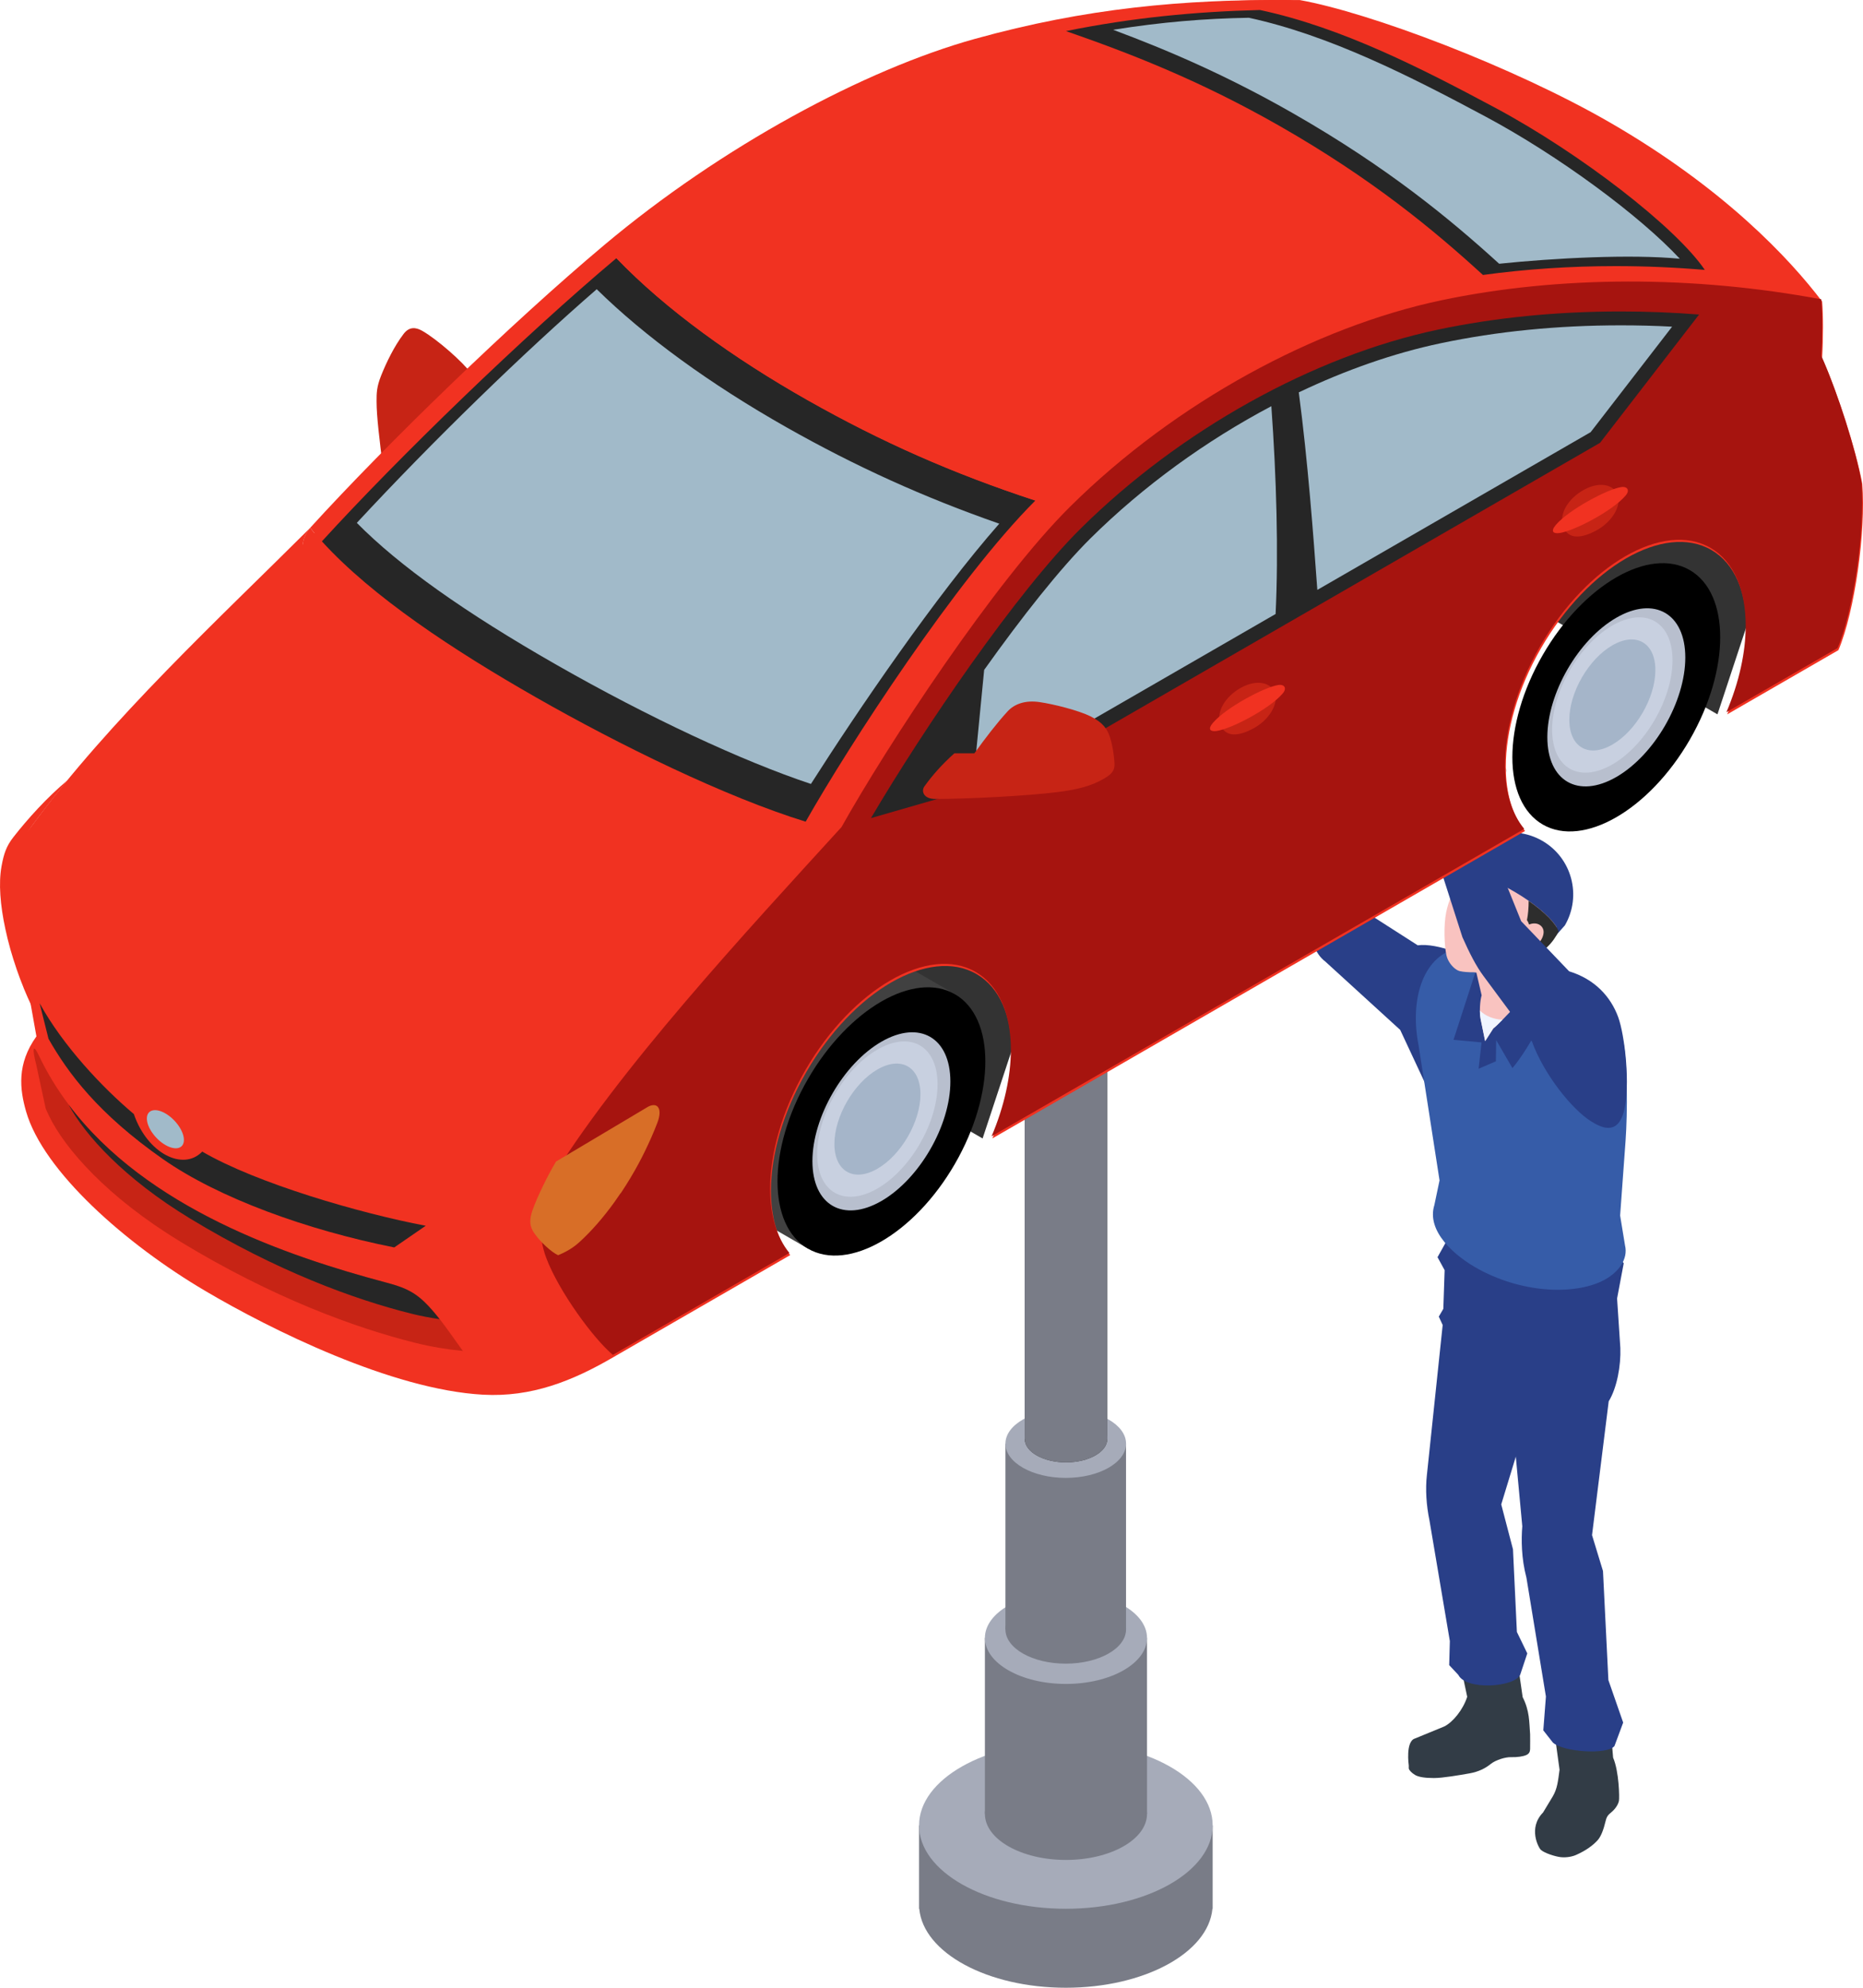 <svg width="60" height="64" viewBox="0 0 60 64" fill="none" xmlns="http://www.w3.org/2000/svg">
<path d="M29.599 58.775V61.459H29.606C29.738 62.875 31.801 64 34.327 64C36.852 64 38.916 62.875 39.047 61.459H39.055V58.775H29.599Z" fill="#797C87"/>
<path d="M34.327 61.457C36.938 61.457 39.055 60.255 39.055 58.773C39.055 57.29 36.938 56.088 34.327 56.088C31.715 56.088 29.599 57.29 29.599 58.773C29.599 60.255 31.715 61.457 34.327 61.457Z" fill="#A6ABB9"/>
<path d="M36.941 52.735H31.72V58.403H36.941V52.735Z" fill="#797C87"/>
<path d="M34.33 54.218C35.772 54.218 36.941 53.554 36.941 52.736C36.941 51.917 35.772 51.254 34.33 51.254C32.889 51.254 31.72 51.917 31.72 52.736C31.72 53.554 32.889 54.218 34.33 54.218Z" fill="#A6ABB9"/>
<path d="M34.33 59.885C35.772 59.885 36.941 59.221 36.941 58.403C36.941 57.584 35.772 56.92 34.33 56.92C32.889 56.92 31.72 57.584 31.72 58.403C31.72 59.221 32.889 59.885 34.33 59.885Z" fill="#797C87"/>
<path d="M36.265 46.482H32.381V52.463H36.265V46.482Z" fill="#797C87"/>
<path d="M34.324 47.584C35.397 47.584 36.266 47.09 36.266 46.481C36.266 45.872 35.397 45.378 34.324 45.378C33.251 45.378 32.381 45.872 32.381 46.481C32.381 47.09 33.251 47.584 34.324 47.584Z" fill="#A6ABB9"/>
<path d="M34.324 53.565C35.397 53.565 36.266 53.072 36.266 52.462C36.266 51.853 35.397 51.36 34.324 51.36C33.251 51.36 32.381 51.853 32.381 52.462C32.381 53.072 33.251 53.565 34.324 53.565Z" fill="#797C87"/>
<path d="M35.66 32.973H33.001V46.328H35.66V32.973Z" fill="#333333"/>
<path d="M34.333 47.084C35.067 47.084 35.662 46.746 35.662 46.329C35.662 45.912 35.067 45.574 34.333 45.574C33.598 45.574 33.003 45.912 33.003 46.329C33.003 46.746 33.598 47.084 34.333 47.084Z" fill="#333333"/>
<path d="M35.66 32.973H33.001V46.328H35.66V32.973Z" fill="#797C87"/>
<path d="M34.333 47.084C35.067 47.084 35.662 46.746 35.662 46.329C35.662 45.912 35.067 45.574 34.333 45.574C33.598 45.574 33.003 45.912 33.003 46.329C33.003 46.746 33.598 47.084 34.333 47.084Z" fill="#797C87"/>
<path d="M42.727 26.793C42.951 26.486 43.971 26.486 44.321 26.835L44.088 29.43L45.66 30.436C46.289 30.352 47.365 30.793 47.981 31.184L46.024 35.15L45.095 33.16L42.684 30.96C42.348 30.709 42.202 30.233 42.243 29.829L42.728 26.793H42.727Z" fill="#293F88"/>
<path d="M49.28 55.855C49.247 55.419 49.265 55.092 49.037 54.638C49.035 54.619 49.035 54.6 49.03 54.581L48.636 51.849L46.725 52.142L47.253 54.632C47.118 55.051 46.793 55.448 46.515 55.587L45.575 55.973C45.258 56.063 45.371 56.842 45.371 56.842V56.946C45.389 56.999 45.459 57.08 45.574 57.149C45.69 57.218 45.905 57.248 46.183 57.248C46.462 57.248 47.006 57.155 47.331 57.097C47.621 57.045 47.835 56.936 48.009 56.796C48.183 56.657 48.496 56.571 48.658 56.576C48.867 56.582 49.053 56.553 49.157 56.507C49.261 56.46 49.275 56.385 49.279 56.315C49.283 56.221 49.279 55.86 49.279 55.857L49.28 55.855Z" fill="#323C46"/>
<path d="M46.59 39.954L46.297 40.478L46.526 40.896L46.484 42.141L46.338 42.391L46.463 42.662L45.954 47.497C45.903 47.949 45.937 48.469 46.038 48.955L46.694 52.838L46.673 53.613L46.967 53.927C47.218 54.429 48.757 54.33 48.958 53.927L49.188 53.235L48.853 52.544L48.727 49.883L48.349 48.438L50.278 42.12L46.588 39.953L46.59 39.954Z" fill="#293F88"/>
<path d="M51.952 56.592L51.794 54.709L49.949 54.96L50.227 56.981C50.178 57.344 50.157 57.587 50.008 57.84L49.696 58.357C49.205 58.857 49.55 59.492 49.625 59.56C49.737 59.663 50.09 59.778 50.273 59.796C50.456 59.814 50.645 59.776 50.763 59.722C51.076 59.583 51.297 59.421 51.45 59.254C51.557 59.136 51.64 58.931 51.714 58.62C51.737 58.522 51.768 58.453 51.875 58.367C52.024 58.248 52.118 58.098 52.14 57.979C52.158 57.885 52.146 57.041 51.952 56.591V56.592Z" fill="#323C46"/>
<path d="M48.305 43.88L48.59 44.449L49.027 49.142C48.993 49.561 48.993 50.164 49.161 50.8L49.788 54.624L49.704 55.713L50.011 56.104C50.336 56.411 51.773 56.509 51.996 56.216L52.276 55.462L51.8 54.094L51.626 50.583L51.273 49.427L51.81 45.119C52.078 44.683 52.206 43.967 52.185 43.4L52.08 41.808L52.294 40.673L51.901 40.2L47.889 40.766" fill="#293F88"/>
<path d="M52.336 40.101L52.178 39.137L52.353 36.732C52.42 35.794 52.417 34.224 52.283 33.544L50.098 31.863L48.992 31.277L47.029 30.513C45.856 30.707 45.386 32.133 45.688 33.665L46.362 38.005L46.195 38.801C45.934 39.634 46.837 40.443 47.641 40.875C49.14 41.681 50.818 41.677 51.68 41.204C52.127 40.959 52.442 40.539 52.336 40.1V40.101Z" fill="#365CA8"/>
<path d="M47.714 33.563L46.812 33.479L47.485 31.401C47.756 30.483 49.392 30.515 49.78 31.27L50.099 31.862C50.073 32.16 49.265 33.741 48.71 34.39L48.186 33.489L48.176 34.171L47.62 34.411L47.715 33.563H47.714Z" fill="#293F88"/>
<path d="M44.136 26.838C43.802 27.016 43.092 26.931 42.891 26.747L42.828 26.314C43.088 26.077 43.903 26.091 44.252 26.344L44.136 26.837V26.838Z" fill="#293F88"/>
<path d="M44.107 24.57C44.201 24.831 44.199 25.263 44.131 25.576L44.146 26.242C43.958 26.472 43.161 26.556 42.98 26.347L43.064 26.04C42.804 25.822 42.453 25.365 42.391 25.131L44.108 24.57H44.107Z" fill="#D2D2D2"/>
<path d="M49.346 31.038L49.342 30.393L49.073 30.443L49.05 30.389L48.911 30.473L46.772 30.869L47.533 31.252L47.718 32.046C47.663 32.232 47.642 32.578 47.684 32.797L47.832 33.52L48.094 33.112C48.345 32.923 49.456 31.687 49.456 31.687C49.628 31.465 49.536 31.173 49.347 31.038H49.346Z" fill="#F9C3C0"/>
<path d="M48.751 28.664L48.173 29.665" stroke="#231815" stroke-width="0.271" stroke-miterlimit="10"/>
<path d="M49.671 27.072C48.718 26.523 47.499 26.848 46.949 27.801L46.736 28.17L50.084 30.149L50.4 29.793C50.95 28.84 50.624 27.622 49.671 27.072Z" fill="#293F88"/>
<path d="M50.04 29.361C49.924 29.245 49.783 29.123 49.622 28.999L48.392 28.113C48.255 27.995 48.005 27.848 47.835 27.786L46.383 27.259C46.299 27.228 46.239 27.232 46.211 27.264L46.16 27.333C46.132 27.366 46.135 27.426 46.177 27.506L46.654 28.351C46.8 28.689 47.39 29.212 48.174 29.665C49.181 30.245 49.972 30.277 50.132 30.001L50.234 29.824C50.315 29.683 50.33 29.649 50.041 29.361H50.04Z" fill="#293F88"/>
<path d="M47.785 27.855L46.333 27.326L46.383 27.257L47.836 27.785L47.785 27.855Z" fill="#F8FCFF"/>
<path d="M49.207 28.986C49.062 28.886 48.905 28.786 48.739 28.691C48.347 28.465 47.967 28.293 47.642 28.187C47.473 28.131 47.318 28.093 47.186 28.075C47.144 28.125 47.107 28.174 47.076 28.22C46.813 28.608 46.653 29.008 46.579 29.359C46.486 29.801 46.518 30.462 46.585 30.762C46.626 30.946 46.763 31.125 46.898 31.214C46.938 31.241 46.978 31.26 47.015 31.268C47.137 31.295 47.304 31.307 47.476 31.305C48.287 31.448 49.002 31.074 49.329 30.633L50.132 29.85C49.989 29.609 49.655 29.295 49.207 28.987V28.986Z" fill="#F9C3C0"/>
<path d="M49.232 29.005C49.232 29.219 49.214 29.453 49.177 29.624C49.347 29.864 49.343 30.488 49.147 30.82C49.701 30.756 50.032 30.315 50.195 29.995C50.127 29.749 49.762 29.374 49.231 29.005H49.232Z" fill="#2D2D2D"/>
<path d="M49.107 29.849C49.368 29.647 49.639 29.727 49.702 29.928C49.766 30.13 49.562 30.48 49.246 30.562C49.07 30.608 48.876 30.557 48.805 30.47L49.107 29.85V29.849Z" fill="#F9C3C0"/>
<path d="M47.66 32.535C47.66 32.631 47.667 32.723 47.682 32.8L47.83 33.523L48.091 33.114C48.151 33.069 48.26 32.965 48.39 32.833C48.103 32.82 47.834 32.711 47.661 32.535H47.66Z" fill="#F0F5FF"/>
<path d="M47.246 28.309L47.052 28.764C47.155 28.733 47.27 28.807 47.264 28.941C47.26 29.038 47.252 29.145 47.251 29.252C47.251 29.336 47.268 29.39 47.295 29.425L47.7 28.478C47.543 28.413 47.388 28.356 47.247 28.309H47.246Z" fill="#DCF0FA"/>
<path d="M47.701 28.477L47.296 29.425C47.322 29.462 47.356 29.48 47.381 29.495C47.513 29.571 47.758 29.669 48.099 29.724C48.111 29.726 48.122 29.727 48.132 29.729L48.498 28.873C48.271 28.735 47.983 28.595 47.7 28.479L47.701 28.477Z" fill="#D2DCF0"/>
<path d="M43.771 23.857L43.82 24.129C43.832 24.204 43.816 24.274 43.741 24.288L43.237 24.376L43.187 24.087C43.172 24.004 43.245 23.982 43.288 23.984C43.364 23.987 43.681 23.94 43.772 23.856L43.771 23.857Z" fill="#60686D"/>
<path d="M43.769 24.07C43.802 24.28 43.509 24.372 43.437 24.149L43.34 23.893C43.246 23.554 43.661 23.441 43.73 23.792L43.769 24.072V24.07Z" fill="#D2D2D2"/>
<path d="M43.341 24.628C43.374 24.728 43.328 24.922 43.197 24.962L42.751 25.115C42.657 25.141 42.498 25.183 42.423 25.055L42.308 24.86C42.27 24.79 42.274 24.677 42.296 24.604L42.332 24.491C42.362 24.394 42.449 24.337 42.52 24.305L42.962 24.183C43.083 24.147 43.184 24.253 43.22 24.321L43.34 24.63L43.341 24.628Z" fill="#D2D2D2"/>
<path d="M44.202 25.208C44.2 25.044 44.142 24.8 44.071 24.689L43.846 24.292C43.784 24.188 43.558 24.349 43.584 24.526L43.667 25.031C43.483 25.072 43.282 25.276 43.2 25.464C43.138 25.607 43.198 25.796 43.376 25.89C43.525 25.969 44.213 25.922 44.203 25.207L44.202 25.208Z" fill="#DCDCDC"/>
<path d="M49.333 33.525L47.774 31.42C47.541 31.108 47.325 30.684 47.099 30.175L46.049 26.902C46.208 26.401 47.086 26.205 47.67 26.392L48.991 29.66L50.535 31.273C51.358 31.525 51.872 32.085 52.115 32.746C52.325 33.318 52.52 34.953 52.297 35.791C52.083 36.592 51.529 36.283 51.234 36.098C50.634 35.721 49.725 34.603 49.335 33.525H49.333Z" fill="#293F88"/>
<path d="M46.05 26.29C46.193 26.063 47.017 25.885 47.422 25.924L47.502 26.28C47.42 26.663 46.661 26.854 46.293 26.769L46.049 26.291L46.05 26.29Z" fill="#293F88"/>
<path d="M46.883 24.003L46.69 24.476L46.29 25.019L46.763 25.111L47.115 24.54L47.238 23.94C47.206 23.764 46.943 23.828 46.884 24.003H46.883Z" fill="#D2D2D2"/>
<path d="M47.511 24.027L47.202 24.436L46.626 24.979L47.06 25.188L47.597 24.606L47.868 24.056C47.883 23.878 47.612 23.872 47.51 24.028L47.511 24.027Z" fill="#D2D2D2"/>
<path d="M47.944 24.274L47.626 24.675L46.938 25.002L47.34 25.268L47.969 24.899L48.295 24.351C48.333 24.176 48.066 24.135 47.944 24.274Z" fill="#D2D2D2"/>
<path d="M48.204 24.746L47.972 25.003L47.313 25.161L47.683 25.504L48.25 25.254L48.513 24.846C48.562 24.692 48.326 24.631 48.205 24.746H48.204Z" fill="#D2D2D2"/>
<path d="M47.683 25.505L47.209 25.887L47.249 26.084C47.182 26.466 46.142 26.559 46.037 26.177L45.892 25.887C45.836 25.442 45.8 25.139 46.087 24.977L46.352 24.823C46.498 24.727 46.617 24.701 46.841 24.86C46.952 24.939 47.13 25.043 47.341 25.11C47.592 25.189 47.737 25.347 47.684 25.505H47.683Z" fill="#DCDCDC"/>
<path d="M46.395 24.93C46.584 25.073 46.672 25.307 46.665 25.487C46.657 25.667 46.606 25.842 46.365 25.94C46.188 26.012 46.022 25.954 45.891 25.888C45.745 25.716 45.654 25.414 45.654 25.216L45.628 24.952L45.458 24.444C45.395 24.292 45.675 24.196 45.839 24.359L46.076 24.781L46.397 24.929L46.395 24.93Z" fill="#EBEBEB"/>
<path d="M38.909 27.422L38.425 27.829C38.354 27.918 38.329 28.066 38.356 28.222C38.379 28.346 38.694 28.476 38.954 28.43L39.548 28.325L39.375 27.339L38.91 27.421L38.909 27.422Z" fill="#FFAA00"/>
<path d="M39.086 27.398L38.356 28.205C38.356 28.211 38.358 28.216 38.358 28.223C38.369 28.284 38.45 28.346 38.56 28.388L39.285 27.489L39.086 27.398V27.398Z" fill="#FABE46"/>
<path d="M38.91 27.422C38.929 27.531 39.1 27.593 39.293 27.559C39.485 27.526 39.625 27.409 39.606 27.3L39.558 27.026L38.861 27.149L38.91 27.423V27.422Z" fill="#F08C32"/>
<path d="M39.246 27.286C39.053 27.32 38.882 27.259 38.863 27.148C38.858 27.117 38.865 27.084 38.883 27.054C38.928 26.978 39.039 26.912 39.175 26.888C39.368 26.854 39.539 26.915 39.558 27.025C39.577 27.135 39.437 27.251 39.245 27.285L39.246 27.286Z" fill="#FFAA14"/>
<path d="M38.911 27.02C38.927 27.109 39.064 27.157 39.217 27.131C39.371 27.105 39.483 27.011 39.468 26.923L39.412 26.609L38.855 26.707L38.911 27.02Z" fill="#6E7882"/>
<path d="M39.411 26.609C39.406 26.581 39.389 26.557 39.363 26.538L39.264 26.465L38.943 26.522L38.876 26.624C38.858 26.651 38.85 26.68 38.855 26.707C38.871 26.795 39.008 26.844 39.161 26.817C39.315 26.79 39.427 26.698 39.411 26.609Z" fill="#96A0B4"/>
<path d="M39.127 26.632C39.031 26.649 38.944 26.619 38.935 26.564C38.932 26.548 38.935 26.532 38.945 26.516C38.967 26.478 39.023 26.445 39.092 26.432C39.188 26.416 39.274 26.446 39.283 26.501C39.293 26.556 39.224 26.615 39.127 26.632Z" fill="#788296"/>
<path d="M39.041 26.537C39.045 26.559 39.079 26.571 39.118 26.564C39.157 26.557 39.184 26.534 39.181 26.513L38.936 25.124L38.797 25.148L39.042 26.537H39.041Z" fill="#506478"/>
<path d="M38.952 25.208C38.931 25.273 38.889 25.331 38.833 25.369L38.846 25.443C38.897 25.413 38.94 25.372 38.972 25.322L38.952 25.208Z" fill="#8C96AA"/>
<path d="M38.865 25.544L38.878 25.617C38.929 25.588 38.972 25.546 39.004 25.497L38.984 25.383C38.963 25.447 38.921 25.506 38.865 25.544Z" fill="#8C96AA"/>
<path d="M38.893 25.718L38.906 25.791C38.956 25.762 38.999 25.72 39.032 25.671L39.011 25.557C38.991 25.621 38.949 25.679 38.893 25.718Z" fill="#8C96AA"/>
<path d="M38.926 25.891L38.939 25.964C38.989 25.935 39.032 25.893 39.065 25.843L39.044 25.73C39.024 25.794 38.982 25.852 38.926 25.891Z" fill="#8C96AA"/>
<path d="M38.956 26.065L38.969 26.138C39.02 26.109 39.063 26.067 39.095 26.017L39.075 25.903C39.054 25.968 39.012 26.026 38.956 26.065Z" fill="#8C96AA"/>
<path d="M38.939 25.124L38.867 25.137C38.849 25.16 38.827 25.179 38.805 25.195L38.818 25.268C38.868 25.239 38.911 25.197 38.944 25.148L38.939 25.124Z" fill="#8C96AA"/>
<path d="M38.85 25.04L38.802 25.13C38.797 25.137 38.795 25.144 38.796 25.152C38.8 25.174 38.835 25.187 38.875 25.18C38.915 25.172 38.943 25.149 38.94 25.127C38.938 25.12 38.934 25.114 38.927 25.109L38.85 25.041V25.04Z" fill="#C8D2DC"/>
<path d="M20.872 35.635L17.907 37.399C17.115 37.883 16.073 38.248 14.786 38.174C14.545 38.158 14.305 38.139 14.069 38.117H14.066C13.83 38.095 13.595 38.071 13.363 38.044C13.13 38.016 12.899 37.986 12.671 37.953C12.213 37.887 11.766 37.81 11.329 37.724C10.672 37.594 10.039 37.44 9.433 37.268C7.824 36.807 6.406 36.203 5.251 35.5C4.296 34.918 3.422 34.182 2.688 33.308C2.551 33.145 2.419 32.978 2.292 32.807C2.289 32.804 2.287 32.8 2.284 32.796C2.226 32.719 2.17 32.639 2.115 32.559C2.106 32.545 2.096 32.531 2.087 32.517C2.038 32.445 1.99 32.372 1.943 32.299C1.933 32.283 1.923 32.269 1.913 32.253C1.864 32.174 1.815 32.095 1.767 32.015C1.762 32.007 1.757 31.997 1.751 31.989C1.644 31.808 1.543 31.623 1.447 31.434C1.44 31.418 1.433 31.404 1.424 31.388C1.386 31.312 1.35 31.235 1.313 31.158C1.301 31.133 1.29 31.107 1.278 31.082C1.247 31.013 1.216 30.942 1.186 30.872C1.174 30.844 1.162 30.817 1.151 30.789C1.12 30.715 1.091 30.64 1.063 30.566C1.054 30.543 1.045 30.52 1.035 30.497C0.962 30.301 0.894 30.101 0.833 29.897C0.825 29.868 0.816 29.838 0.808 29.809C0.787 29.738 0.767 29.665 0.748 29.593C0.739 29.556 0.729 29.519 0.72 29.482C0.703 29.415 0.686 29.347 0.67 29.278C0.662 29.24 0.652 29.203 0.645 29.165C0.629 29.093 0.615 29.021 0.601 28.948C0.594 28.915 0.587 28.881 0.581 28.846C0.562 28.741 0.544 28.635 0.528 28.528C0.528 28.528 0.528 28.527 0.528 28.526C0.489 27.98 0.58 27.203 1.013 26.611C1.38 26.11 1.771 25.614 2.175 25.122C1.514 25.673 0.886 26.371 0.43 26.955C0.209 27.239 0.124 27.476 0.049 27.893C-0.05 28.434 0.008 29.147 0.171 29.904C0.216 30.115 0.268 30.328 0.329 30.544C0.329 30.545 0.329 30.546 0.329 30.547C0.359 30.651 0.389 30.754 0.422 30.858C0.424 30.863 0.425 30.87 0.427 30.875C0.458 30.973 0.49 31.07 0.523 31.167C0.527 31.179 0.53 31.19 0.534 31.202C0.566 31.292 0.599 31.383 0.631 31.472C0.638 31.489 0.644 31.507 0.65 31.523C0.682 31.607 0.714 31.689 0.747 31.77C0.756 31.793 0.765 31.816 0.773 31.838C0.806 31.916 0.838 31.993 0.872 32.07C0.883 32.094 0.893 32.118 0.904 32.143C0.947 32.24 0.991 32.336 1.036 32.43C1.036 32.432 1.038 32.434 1.039 32.435C1.048 32.452 1.056 32.467 1.065 32.484C1.705 33.766 2.526 35.412 5.253 37.319C7.32 38.766 10.799 39.918 14.002 40.389C14.016 40.391 14.03 40.393 14.043 40.395C14.168 40.413 14.293 40.431 14.417 40.447C14.441 40.45 14.464 40.453 14.488 40.456C14.602 40.471 14.714 40.483 14.826 40.496C14.857 40.499 14.888 40.503 14.919 40.507C15.024 40.518 15.127 40.528 15.23 40.537C15.267 40.54 15.303 40.544 15.339 40.547C15.436 40.556 15.532 40.563 15.627 40.571C15.667 40.574 15.708 40.577 15.748 40.579C15.841 40.585 15.931 40.591 16.023 40.595C16.064 40.597 16.106 40.6 16.147 40.601C16.241 40.605 16.332 40.608 16.424 40.612C16.46 40.613 16.497 40.615 16.534 40.615C16.661 40.618 16.787 40.619 16.911 40.619C17.589 40.619 18.226 40.392 18.657 40.002C19.663 39.09 20.61 37.626 21.175 36.151C21.347 35.699 21.185 35.473 20.877 35.633L20.872 35.635Z" fill="#F13221"/>
<path d="M55.313 23L37.432 12.683L39.204 7.321L57.085 17.638L55.313 23Z" fill="#333333"/>
<path d="M31.646 36.655L13.765 26.338L15.537 20.976L33.418 31.293L31.646 36.655Z" fill="#333333"/>
<path d="M23.926 38.991C23.272 38.614 22.945 37.814 22.945 36.826C22.945 35.838 23.272 34.66 23.926 33.529C24.579 32.398 25.436 31.527 26.292 31.033C27.148 30.539 28.006 30.421 28.659 30.799L30.757 32.009L26.024 40.202L23.926 38.991Z" fill="#414141"/>
<path d="M26.02 40.203C26.674 40.581 27.531 40.463 28.387 39.969C29.243 39.475 30.101 38.604 30.754 37.473C31.407 36.342 31.734 35.164 31.734 34.176C31.734 33.188 31.407 32.388 30.754 32.011C30.101 31.634 29.243 31.751 28.387 32.245C27.531 32.739 26.674 33.611 26.02 34.742C25.367 35.873 25.04 37.05 25.04 38.038C25.04 39.026 25.367 39.826 26.02 40.203Z" fill="black"/>
<path d="M59.977 15.581C59.77 14.457 59.174 12.621 58.683 11.528C58.721 10.857 58.721 10.165 58.683 9.707C57.641 8.334 55.527 6.066 51.846 3.942C48.719 2.138 44.105 0.403 41.862 0.002C38.443 -0.027 35.275 0.263 31.72 1.25C28.052 2.267 23.561 4.712 19.773 7.892C16.805 10.383 12.765 14.293 10.306 16.994C7.827 19.47 4.877 22.213 2.487 25.122C1.825 25.673 1.197 26.371 0.742 26.955C0.521 27.239 0.436 27.475 0.36 27.893C0.219 28.665 0.396 29.785 0.743 30.888C0.876 31.706 1.044 32.658 1.173 33.369C0.534 34.259 0.636 35.077 0.841 35.79C1.393 37.708 4.046 40.054 6.617 41.568C8.709 42.801 12.609 44.743 15.557 44.905C17.122 44.991 18.44 44.464 19.765 43.691L25.45 40.411C25.036 39.912 24.829 39.187 24.829 38.341C24.829 37.196 25.208 35.833 25.964 34.523C26.721 33.214 27.713 32.204 28.705 31.631C29.697 31.06 30.689 30.923 31.446 31.36C32.204 31.797 32.581 32.724 32.581 33.868C32.581 34.715 32.374 35.679 31.961 36.654L49.116 26.756C48.703 26.258 48.496 25.533 48.496 24.687C48.496 23.542 48.874 22.179 49.631 20.869C50.388 19.559 51.38 18.55 52.372 17.977C53.364 17.405 54.356 17.269 55.113 17.706C55.87 18.142 56.248 19.069 56.248 20.214C56.248 21.06 56.041 22.025 55.627 23L59.209 20.933C59.735 19.685 60.098 17.109 59.977 15.58V15.581ZM2.199 25.475C2.09 25.611 1.982 25.746 1.877 25.882C1.983 25.746 2.09 25.611 2.199 25.475ZM0.881 27.711C0.946 27.334 1.081 26.944 1.325 26.61C1.081 26.942 0.946 27.334 0.881 27.711C0.845 27.92 0.83 28.124 0.831 28.31C0.831 28.385 0.835 28.456 0.84 28.524C0.835 28.456 0.832 28.385 0.831 28.31C0.831 28.124 0.845 27.919 0.881 27.711Z" fill="#F13221"/>
<path d="M30.608 34.823C30.608 36.239 29.613 37.96 28.387 38.669C27.159 39.377 26.165 38.803 26.165 37.386C26.165 35.971 27.16 34.249 28.387 33.54C29.614 32.832 30.608 33.406 30.608 34.823Z" fill="#B8BFCE"/>
<path d="M30.195 34.914C30.195 36.149 29.328 37.651 28.257 38.268C27.186 38.886 26.318 38.385 26.318 37.15C26.318 35.914 27.186 34.413 28.257 33.795C29.328 33.177 30.195 33.679 30.195 34.914Z" fill="#C8D0E0"/>
<path d="M29.644 35.233C29.644 36.116 29.023 37.189 28.258 37.63C27.494 38.072 26.873 37.714 26.873 36.831C26.873 35.949 27.494 34.875 28.258 34.434C29.023 33.992 29.644 34.35 29.644 35.233Z" fill="#A5B5C9"/>
<path d="M49.687 26.548C50.34 26.925 51.198 26.807 52.054 26.313C52.91 25.819 53.767 24.948 54.421 23.817C55.074 22.686 55.401 21.509 55.401 20.52C55.401 19.532 55.074 18.733 54.421 18.355C53.767 17.978 52.91 18.096 52.054 18.59C51.198 19.084 50.34 19.955 49.687 21.086C49.034 22.217 48.707 23.394 48.707 24.382C48.707 25.37 49.034 26.17 49.687 26.548Z" fill="black"/>
<path d="M54.277 21.171C54.277 22.587 53.282 24.308 52.056 25.017C50.828 25.725 49.834 25.151 49.834 23.735C49.834 22.319 50.829 20.597 52.056 19.889C53.282 19.18 54.277 19.754 54.277 21.171Z" fill="#B8BFCE"/>
<path d="M53.865 21.259C53.865 22.494 52.998 23.996 51.927 24.613C50.856 25.231 49.988 24.73 49.988 23.495C49.988 22.26 50.856 20.758 51.927 20.141C52.998 19.523 53.865 20.024 53.865 21.259Z" fill="#C8D0E0"/>
<path d="M53.313 21.576C53.313 22.459 52.692 23.533 51.927 23.974C51.163 24.416 50.542 24.058 50.542 23.175C50.542 22.292 51.163 21.219 51.927 20.778C52.692 20.336 53.313 20.694 53.313 21.576Z" fill="#A5B5C9"/>
<path d="M15.175 12.024C14.912 11.656 14.06 10.91 13.59 10.647C13.385 10.533 13.179 10.516 13 10.749C12.691 11.152 12.436 11.689 12.275 12.092C12.127 12.464 12.128 12.66 12.128 12.923C12.128 13.407 12.222 14.157 12.329 15.011L15.176 12.024H15.175Z" fill="#C72415"/>
<path d="M9.99 16.994C10.128 17.176 10.264 17.311 10.367 17.431C11.99 19.217 14.613 20.942 17.256 22.451C19.952 23.99 23.358 25.658 25.947 26.457C26.188 26.548 26.614 26.667 26.812 26.699C28.281 24.074 31.759 18.774 34.175 16.382C37.586 13.003 42.098 10.588 46.122 9.74C49.922 8.939 54.263 8.938 58.368 9.706C57.325 8.333 55.212 6.065 51.531 3.94C48.403 2.138 43.789 0.403 41.546 0.002C38.127 -0.027 34.959 0.263 31.404 1.25C27.849 2.237 23.244 4.712 19.457 7.892C16.488 10.383 12.448 14.293 9.99 16.994Z" fill="#F13221"/>
<path d="M25.945 26.456C23.356 25.657 19.951 23.989 17.255 22.45C14.611 20.941 11.988 19.216 10.365 17.43C10.262 17.31 10.127 17.174 9.989 16.994C8.499 18.747 14.074 22.368 15.765 23.361C17.457 24.355 24.935 28.06 26.81 26.699C26.611 26.667 26.185 26.547 25.944 26.457L25.945 26.456Z" fill="#F13221"/>
<path d="M59.66 15.581C59.454 14.457 58.858 12.62 58.367 11.527C58.214 12.979 58.023 14.242 57.761 15.291C57.57 16.055 57.764 16.215 58.142 16.126C58.548 16.03 59.217 15.816 59.661 15.581H59.66Z" fill="#D86E27"/>
<path d="M5.805 39.976C8.786 41.788 11.445 42.755 13.379 43.237C13.866 43.359 14.383 43.446 14.907 43.497C14.516 42.963 14.115 42.34 13.662 41.908C13.269 41.535 12.907 41.42 12.427 41.291C8.801 40.325 3.377 38.447 1.255 33.991C1.058 33.579 1.027 33.736 1.174 34.313L1.471 35.689C1.504 35.768 1.54 35.846 1.577 35.923C2.087 36.984 3.456 38.548 5.806 39.975L5.805 39.976Z" fill="#C72415"/>
<path d="M13.659 41.91C13.267 41.536 12.905 41.421 12.425 41.292C9.258 40.448 4.722 38.91 2.209 35.566C2.742 36.557 4.009 37.949 6.109 39.225C8.914 40.93 11.416 41.838 13.234 42.293C13.532 42.368 13.843 42.427 14.159 42.474C13.998 42.269 13.833 42.076 13.659 41.91Z" fill="#262626"/>
<path d="M13.711 39.466C11.59 39.064 8.26 38.098 6.513 37.078C5.896 37.722 4.741 37.132 4.311 35.87C3.291 35.012 2.028 33.669 1.276 32.301L1.562 33.446C2.19 34.552 3.16 35.859 5.248 37.32C7.037 38.572 9.887 39.604 12.697 40.164L13.711 39.466Z" fill="#262626"/>
<path d="M5.923 36.702C5.923 36.983 5.656 37.056 5.327 36.866C4.998 36.676 4.73 36.294 4.73 36.013C4.73 35.733 4.998 35.659 5.327 35.849C5.656 36.04 5.923 36.421 5.923 36.702Z" fill="#A1BAC9"/>
<path d="M24.286 26.845C21.314 26.253 17.003 24.086 15.768 23.361C14.51 22.622 11.105 20.431 10.055 18.634C9.693 18.015 9.61 17.444 9.991 16.994C7.092 19.887 3.548 23.148 1.01 26.61C0.576 27.202 0.486 27.979 0.525 28.525C0.799 30.386 1.586 32.001 2.686 33.308C3.42 34.181 4.295 34.918 5.25 35.499C6.405 36.202 7.822 36.806 9.432 37.267C11.049 37.729 12.858 38.047 14.788 38.174C16.043 38.245 17.062 37.9 17.846 37.435C20.143 33.934 24.02 29.763 26.812 26.699C26.305 27.067 25.387 27.064 24.286 26.844V26.845Z" fill="#F13221"/>
<path d="M19.851 8.313C16.872 10.817 12.845 14.714 10.367 17.43C11.99 19.216 14.614 20.941 17.257 22.45C19.953 23.989 23.358 25.657 25.947 26.456C27.339 24 30.81 18.646 33.345 16.116C30.701 15.249 28.394 14.234 26.003 12.88C23.646 11.546 21.447 9.972 19.851 8.312V8.313Z" fill="#262626"/>
<path d="M26.117 25.241C23.897 24.503 20.876 23.091 17.927 21.408C14.969 19.719 12.856 18.218 11.492 16.835C13.928 14.207 16.878 11.34 19.218 9.312C20.77 10.837 22.869 12.365 25.324 13.755C27.554 15.017 29.752 16.014 32.182 16.861C30.145 19.176 27.62 22.881 26.116 25.242L26.117 25.241Z" fill="#A1BAC9"/>
<path d="M34.33 1.003C36.327 1.696 38.6 2.567 41.207 4.055C44.192 5.759 46.178 7.409 47.759 8.854C47.085 8.946 46.423 9.058 45.778 9.194C41.447 10.107 36.815 12.68 33.386 16.076C33.372 16.089 33.358 16.104 33.345 16.118C30.701 15.251 28.394 14.235 26.003 12.881C23.646 11.547 21.447 9.974 19.851 8.313C19.863 8.303 19.876 8.291 19.889 8.281C23.715 5.068 28.253 2.598 31.958 1.57C32.766 1.346 33.554 1.159 34.33 1.001V1.003Z" fill="#F13221"/>
<path d="M40.582 0.322C38.492 0.374 36.458 0.57 34.331 1.001C36.328 1.695 38.6 2.565 41.208 4.054C44.193 5.758 46.179 7.408 47.76 8.853C49.138 8.665 50.569 8.568 52.04 8.568C52.995 8.568 53.951 8.61 54.905 8.69C53.983 7.328 50.908 4.942 48.142 3.463C45.821 2.223 43.228 0.887 40.582 0.323V0.322Z" fill="#262626"/>
<path d="M59.951 15.509C59.755 14.445 59.21 12.742 58.735 11.636C58.709 11.575 58.682 11.514 58.657 11.457C58.695 10.787 58.695 10.095 58.657 9.637C54.553 8.868 50.212 8.869 46.411 9.67C42.388 10.519 37.876 12.934 34.465 16.312C32.048 18.705 28.57 24.005 27.102 26.629C24.095 29.928 19.829 34.512 17.635 38.16C17.346 38.975 17.326 39.787 17.59 40.495C17.991 41.569 19.12 43.112 19.739 43.623L25.424 40.342C25.011 39.844 24.803 39.119 24.803 38.273C24.803 37.128 25.182 35.765 25.938 34.455C26.696 33.145 27.688 32.136 28.68 31.563C29.671 30.991 30.663 30.855 31.421 31.292C32.178 31.728 32.556 32.656 32.556 33.8C32.556 34.646 32.348 35.611 31.935 36.586L49.09 26.688C48.677 26.19 48.47 25.465 48.47 24.619C48.47 23.474 48.849 22.11 49.605 20.801C50.362 19.491 51.354 18.482 52.346 17.909C53.338 17.337 54.33 17.201 55.087 17.638C55.844 18.074 56.222 19.001 56.222 20.146C56.222 20.992 56.015 21.957 55.601 22.931L59.183 20.865C59.709 19.617 60.072 17.041 59.951 15.511V15.509Z" fill="#A6140F"/>
<path d="M54.099 8.33C52.811 6.943 50.195 5.01 47.833 3.748C45.401 2.447 42.812 1.133 40.222 0.572C38.804 0.597 37.417 0.709 35.85 0.959C37.59 1.607 39.488 2.418 41.624 3.637C44.703 5.395 46.719 7.07 48.282 8.492C50.033 8.31 52.529 8.178 54.099 8.331V8.33Z" fill="#A1BAC9"/>
<path d="M28.05 26.341L33.124 24.878L51.531 14.258L54.721 10.127C53.882 10.062 53.041 10.028 52.199 10.028C50.134 10.028 48.152 10.225 46.307 10.614C42.299 11.46 38 13.853 34.805 17.017C32.737 19.066 29.747 23.46 28.05 26.341Z" fill="#262626"/>
<path d="M40.945 13.078C38.832 14.194 36.819 15.652 35.121 17.333C34.145 18.3 32.91 19.864 31.696 21.569L31.37 24.918L32.948 24.462L41.082 19.769C41.18 17.771 41.108 15.342 40.945 13.077V13.078Z" fill="#A1BAC9"/>
<path d="M53.852 10.518C53.295 10.488 52.742 10.475 52.197 10.475C50.163 10.475 48.212 10.669 46.397 11.052C44.891 11.369 43.343 11.912 41.829 12.633C42.121 14.844 42.301 17.264 42.426 18.993L51.229 13.914L53.852 10.518Z" fill="#A1BAC9"/>
<path d="M19.992 38.418C19.998 38.408 20.006 38.398 20.012 38.388C20.213 38.086 20.403 37.77 20.578 37.444C20.581 37.439 20.584 37.432 20.586 37.427C20.641 37.325 20.694 37.223 20.744 37.12C20.749 37.108 20.756 37.097 20.761 37.085C20.912 36.777 21.051 36.464 21.171 36.15C21.344 35.698 21.182 35.472 20.873 35.633L17.908 37.398C17.654 37.819 17.31 38.515 17.15 38.966C17.029 39.309 17.069 39.509 17.21 39.71C17.405 39.99 17.753 40.312 17.974 40.414C18.23 40.311 18.462 40.173 18.652 40C19.046 39.643 19.431 39.2 19.787 38.706C19.79 38.702 19.793 38.698 19.795 38.694C19.86 38.603 19.925 38.51 19.988 38.416L19.992 38.418Z" fill="#D86E27"/>
<path d="M30.119 25.724C29.739 25.724 29.665 25.468 29.77 25.322C30.038 24.947 30.353 24.598 30.736 24.255H31.381C31.744 23.751 32.102 23.285 32.449 22.906C32.67 22.664 33.022 22.539 33.476 22.605C33.931 22.67 34.738 22.873 35.128 23.067C35.517 23.262 35.667 23.474 35.752 23.751C35.833 24.013 35.873 24.275 35.893 24.556C35.91 24.799 35.82 24.911 35.572 25.06C35.169 25.302 34.709 25.421 34.061 25.503C33.114 25.623 31.221 25.724 30.12 25.724H30.119Z" fill="#C72415"/>
<path d="M39.294 23.295C39.173 22.919 39.455 22.43 39.959 22.148C40.505 21.843 40.965 21.996 41.067 22.329C41.169 22.663 40.886 23.174 40.362 23.456C39.957 23.674 39.455 23.799 39.294 23.295Z" fill="#C72415"/>
<path d="M39.068 23.269C39.484 22.784 40.722 22.12 41.172 22.055C41.372 22.027 41.453 22.162 41.311 22.328C40.886 22.827 39.64 23.475 39.176 23.536C38.995 23.559 38.874 23.496 39.067 23.269H39.068Z" fill="#F13221"/>
<path d="M50.337 16.923C50.215 16.547 50.497 16.058 51.001 15.776C51.547 15.47 52.007 15.624 52.109 15.957C52.211 16.29 51.928 16.802 51.404 17.084C50.999 17.302 50.497 17.427 50.337 16.923Z" fill="#C72415"/>
<path d="M50.112 16.896C50.528 16.411 51.766 15.748 52.216 15.682C52.416 15.654 52.497 15.79 52.355 15.956C51.93 16.454 50.684 17.103 50.22 17.163C50.039 17.187 49.918 17.124 50.111 16.896H50.112Z" fill="#F13221"/>
</svg>
